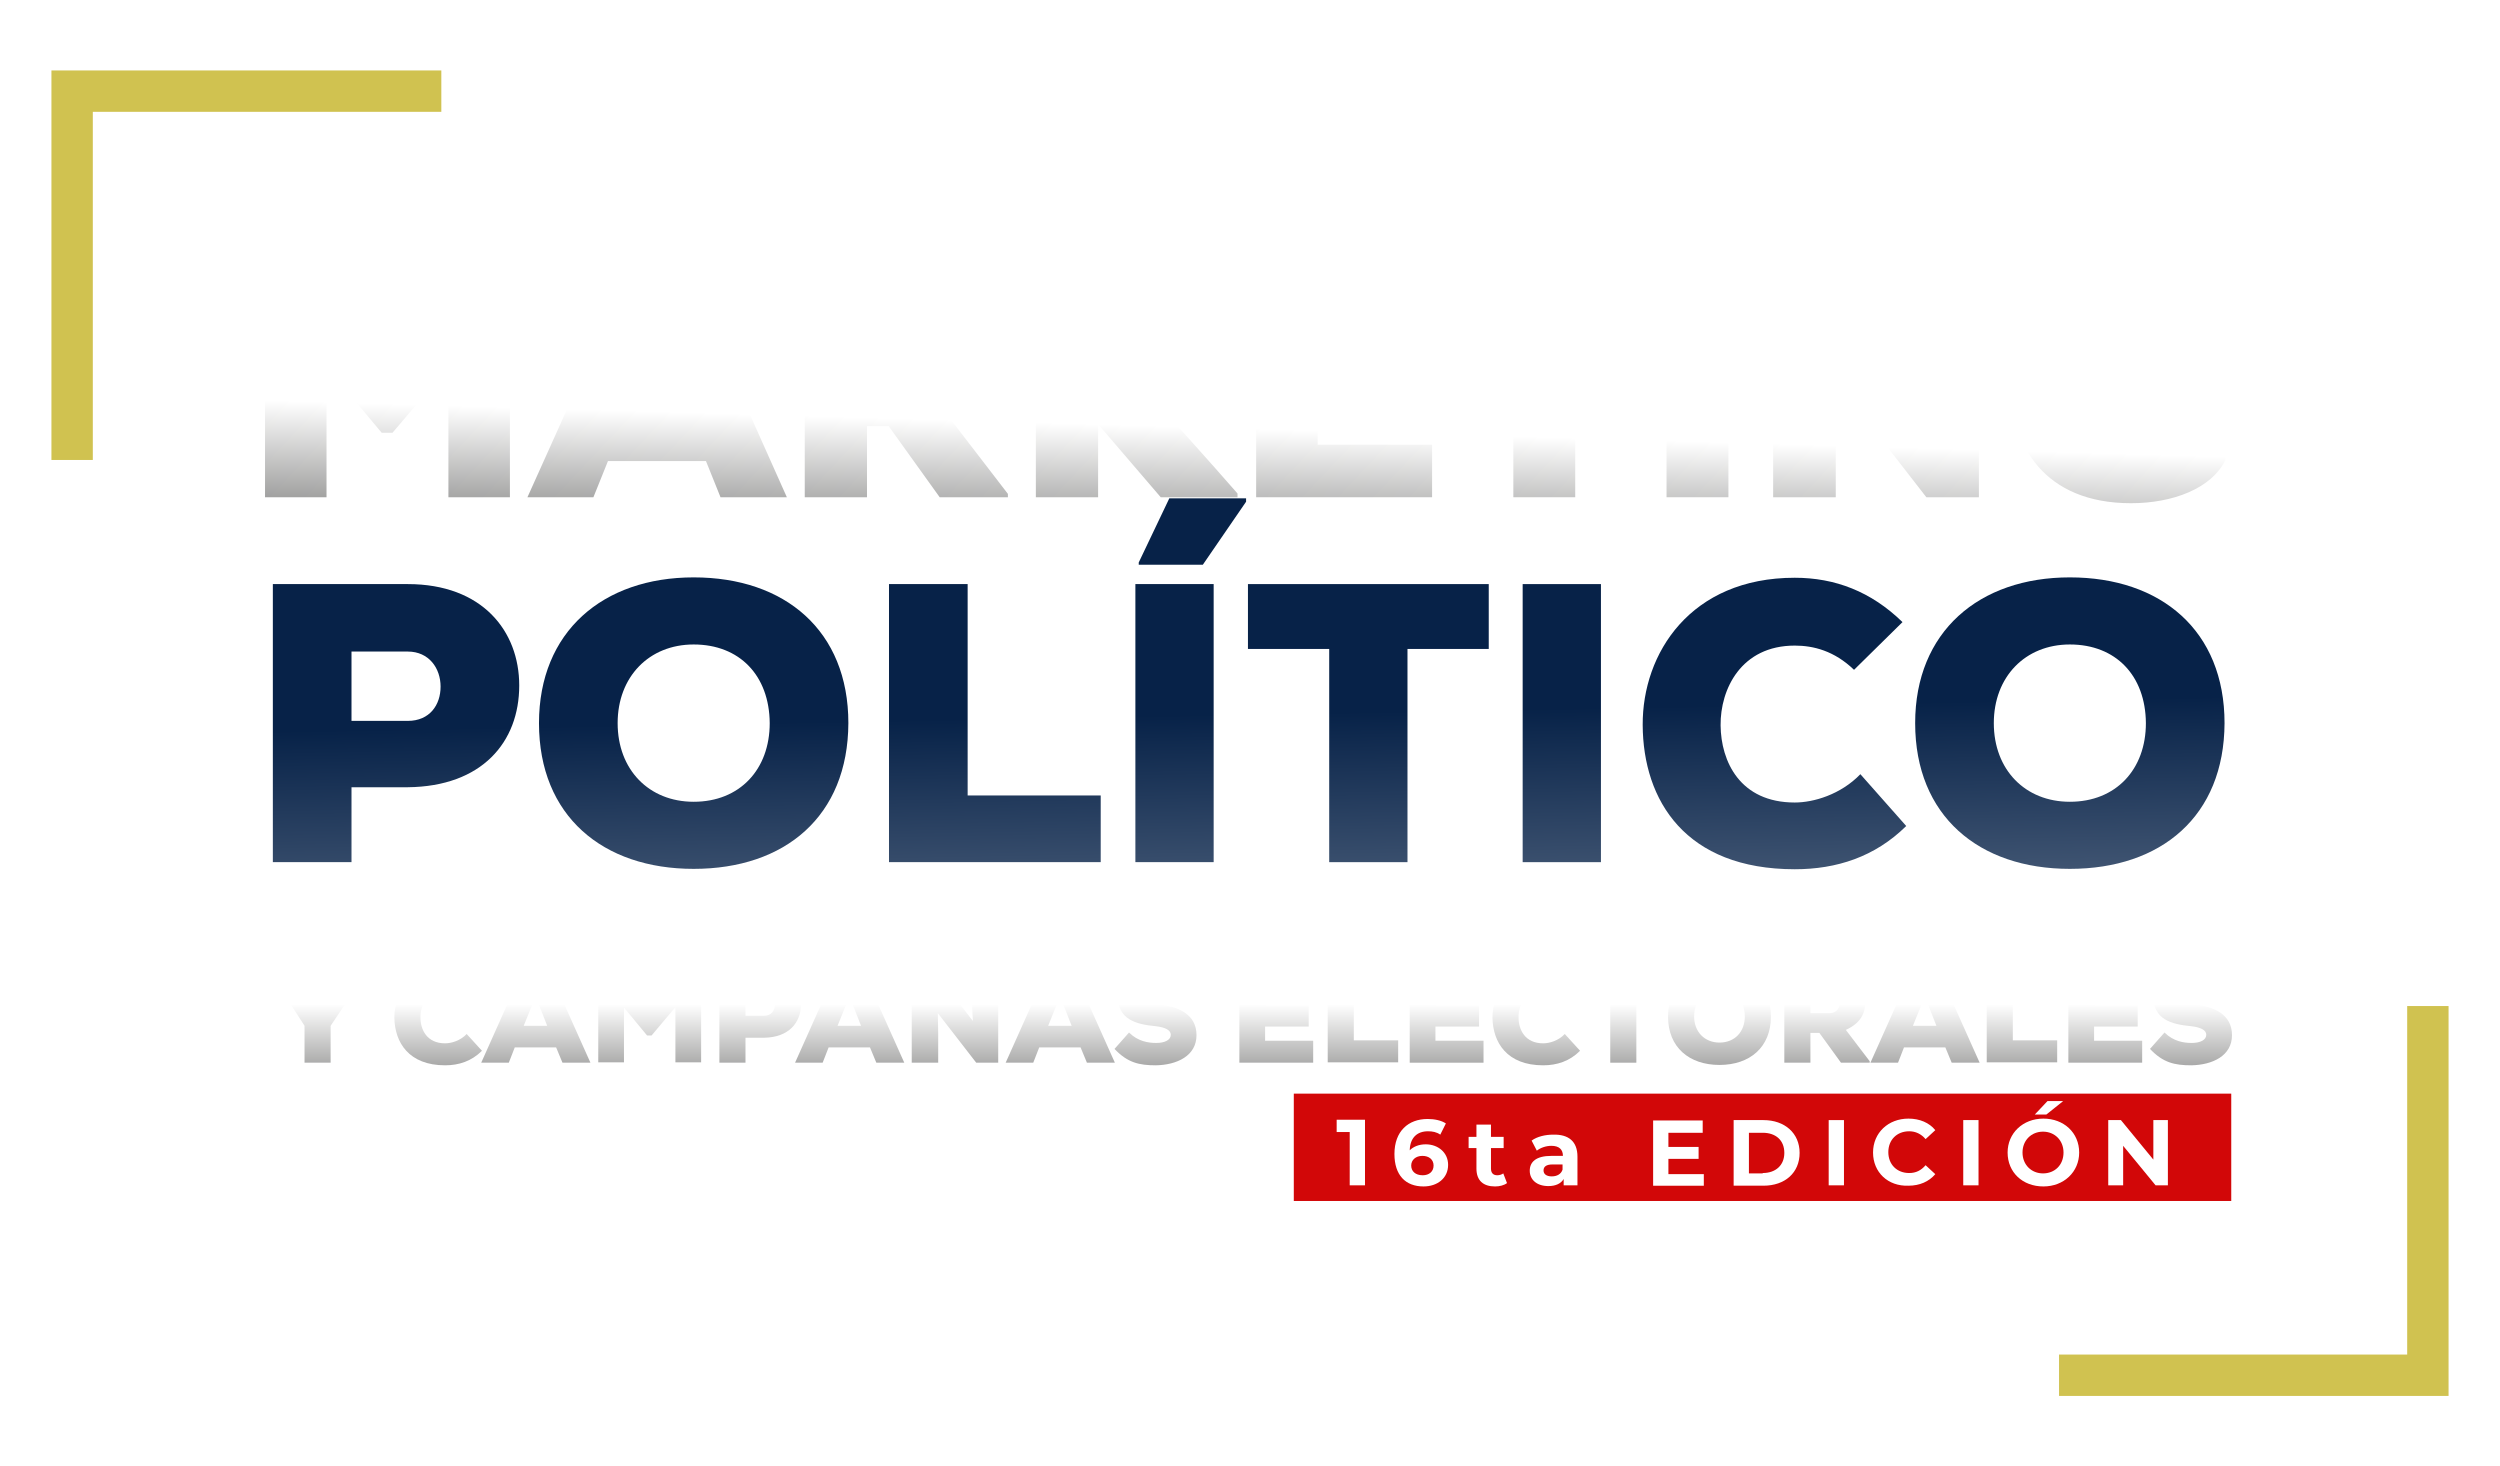 <svg xmlns="http://www.w3.org/2000/svg" xmlns:xlink="http://www.w3.org/1999/xlink" id="Capa_1" x="0px" y="0px" viewBox="0 0 670.7 393.3" style="enable-background:new 0 0 670.7 393.3;" xml:space="preserve">
<style type="text/css">
	.st0{fill:#163960;}
	.st1{opacity:0.8;clip-path:url(#SVGID_2_);}
	.st2{fill:url(#SVGID_3_);}
	.st3{fill:url(#SVGID_4_);}
	.st4{fill:url(#SVGID_5_);}
	.st5{fill:#919191;}
	.st6{fill:url(#SVGID_6_);}
	.st7{filter:url(#Adobe_OpacityMaskFilter);}
	.st8{fill:url(#SVGID_8_);}
	.st9{mask:url(#SVGID_7_);fill:url(#SVGID_9_);}
	.st10{fill:url(#SVGID_10_);}
	.st11{fill:#575756;}
	.st12{fill:url(#SVGID_11_);}
	.st13{fill:url(#SVGID_12_);}
	.st14{fill:url(#SVGID_13_);}
	.st15{fill:url(#SVGID_14_);}
	.st16{fill:url(#SVGID_15_);}
	.st17{fill:url(#SVGID_16_);}
	.st18{fill:url(#SVGID_17_);}
	.st19{fill:url(#SVGID_18_);}
	.st20{fill:url(#SVGID_19_);}
	.st21{fill:url(#SVGID_20_);}
	.st22{fill:#808080;}
	.st23{fill:#737373;}
	.st24{fill:#8B8B8B;}
	.st25{fill:url(#SVGID_21_);}
	.st26{fill:url(#SVGID_22_);}
	.st27{fill:url(#SVGID_23_);}
	.st28{fill:url(#SVGID_24_);}
	.st29{fill:#555353;}
	.st30{filter:url(#Adobe_OpacityMaskFilter_1_);}
	.st31{fill:url(#SVGID_26_);}
	.st32{mask:url(#SVGID_25_);fill:url(#SVGID_27_);}
	.st33{fill:url(#SVGID_28_);}
	.st34{fill:#797677;}
	.st35{filter:url(#Adobe_OpacityMaskFilter_2_);}
	.st36{fill:url(#SVGID_30_);}
	.st37{mask:url(#SVGID_29_);fill:url(#SVGID_31_);}
	.st38{fill:url(#SVGID_32_);}
	.st39{fill:#7F7E7F;}
	.st40{fill:#FFFFFF;}
	.st41{fill:url(#SVGID_33_);}
	.st42{fill:#FCFCFC;}
	.st43{fill:url(#SVGID_34_);}
	.st44{fill:url(#SVGID_35_);}
	.st45{fill:#646463;}
	.st46{opacity:0.5;}
	.st47{opacity:0.8;clip-path:url(#SVGID_37_);}
	.st48{fill:url(#SVGID_38_);}
	.st49{fill:url(#SVGID_39_);}
	.st50{fill:url(#SVGID_40_);}
	.st51{fill:url(#SVGID_41_);}
	.st52{filter:url(#Adobe_OpacityMaskFilter_3_);}
	.st53{fill:url(#SVGID_43_);}
	.st54{mask:url(#SVGID_42_);fill:url(#SVGID_44_);}
	.st55{fill:url(#SVGID_45_);}
	.st56{fill:url(#SVGID_46_);}
	.st57{fill:url(#SVGID_47_);}
	.st58{fill:url(#SVGID_48_);}
	.st59{fill:url(#SVGID_49_);}
	.st60{fill:url(#SVGID_50_);}
	.st61{fill:url(#SVGID_51_);}
	.st62{fill:url(#SVGID_52_);}
	.st63{fill:url(#SVGID_53_);}
	.st64{fill:url(#SVGID_54_);}
	.st65{fill:url(#SVGID_55_);}
	.st66{fill:url(#SVGID_56_);}
	.st67{fill:url(#SVGID_57_);}
	.st68{fill:url(#SVGID_58_);}
	.st69{fill:url(#SVGID_59_);}
	.st70{filter:url(#Adobe_OpacityMaskFilter_4_);}
	.st71{fill:url(#SVGID_61_);}
	.st72{mask:url(#SVGID_60_);fill:url(#SVGID_62_);}
	.st73{fill:url(#SVGID_63_);}
	.st74{filter:url(#Adobe_OpacityMaskFilter_5_);}
	.st75{fill:url(#SVGID_65_);}
	.st76{mask:url(#SVGID_64_);fill:url(#SVGID_66_);}
	.st77{fill:url(#SVGID_67_);}
	.st78{fill:url(#SVGID_68_);}
	.st79{fill:url(#SVGID_69_);}
	.st80{fill:url(#SVGID_70_);}
	.st81{clip-path:url(#SVGID_73_);}
	.st82{clip-path:url(#SVGID_74_);}
	.st83{fill:url(#SVGID_77_);}
	.st84{opacity:0.2;fill:url(#SVGID_78_);}
	.st85{clip-path:url(#SVGID_80_);}
	.st86{fill:#D0C250;}
	.st87{fill-rule:evenodd;clip-rule:evenodd;fill:#D0C250;}
	.st88{fill:url(#SVGID_83_);}
	.st89{fill:url(#SVGID_84_);}
	.st90{fill:url(#SVGID_85_);}
	.st91{fill:url(#SVGID_86_);}
	.st92{fill:url(#SVGID_87_);}
	.st93{fill:url(#SVGID_88_);}
	.st94{fill:url(#SVGID_89_);}
	.st95{fill:url(#SVGID_90_);}
	.st96{fill:url(#SVGID_91_);}
	.st97{fill:#D20708;}
	.st98{fill:url(#SVGID_92_);}
	.st99{fill:url(#SVGID_93_);}
	.st100{fill:url(#SVGID_94_);}
	.st101{fill:url(#SVGID_95_);}
	.st102{fill:url(#SVGID_96_);}
	.st103{fill:url(#SVGID_97_);}
	.st104{fill:url(#SVGID_98_);}
	.st105{fill:url(#SVGID_99_);}
	.st106{fill:url(#SVGID_100_);}
	.st107{fill:url(#SVGID_101_);}
	.st108{fill:url(#SVGID_102_);}
	.st109{fill:url(#SVGID_103_);}
	.st110{fill:url(#SVGID_104_);}
	.st111{fill:url(#SVGID_105_);}
	.st112{fill:url(#SVGID_106_);}
	.st113{fill:url(#SVGID_107_);}
	.st114{fill:url(#SVGID_108_);}
	.st115{fill:url(#SVGID_109_);}
	.st116{fill:url(#SVGID_110_);}
	.st117{fill:url(#SVGID_111_);}
	.st118{fill:url(#SVGID_112_);}
	.st119{fill:url(#SVGID_113_);}
	.st120{fill:url(#SVGID_114_);}
	.st121{fill:url(#SVGID_115_);}
	.st122{fill:url(#SVGID_116_);}
	.st123{fill:url(#SVGID_117_);}
	.st124{fill:url(#SVGID_118_);}
	.st125{fill:url(#SVGID_119_);}
	.st126{opacity:0.25;}
	.st127{fill:none;}
	.st128{fill:url(#SVGID_120_);}
	.st129{opacity:0.2;fill:url(#SVGID_121_);}
	.st130{opacity:0.5;fill:url(#SVGID_122_);}
	.st131{opacity:0.8;clip-path:url(#SVGID_124_);}
	.st132{fill:url(#SVGID_125_);}
	.st133{fill:url(#SVGID_126_);}
	.st134{fill:url(#SVGID_127_);}
	.st135{fill:url(#SVGID_128_);}
	.st136{filter:url(#Adobe_OpacityMaskFilter_6_);}
	.st137{fill:url(#SVGID_130_);}
	.st138{mask:url(#SVGID_129_);fill:url(#SVGID_131_);}
	.st139{fill:url(#SVGID_132_);}
	.st140{fill:url(#SVGID_133_);}
	.st141{fill:url(#SVGID_134_);}
	.st142{fill:url(#SVGID_135_);}
	.st143{fill:url(#SVGID_136_);}
	.st144{fill:url(#SVGID_137_);}
	.st145{fill:url(#SVGID_138_);}
	.st146{fill:url(#SVGID_139_);}
	.st147{fill:url(#SVGID_140_);}
	.st148{fill:url(#SVGID_141_);}
	.st149{fill:url(#SVGID_142_);}
	.st150{fill:url(#SVGID_143_);}
	.st151{fill:url(#SVGID_144_);}
	.st152{fill:url(#SVGID_145_);}
	.st153{fill:url(#SVGID_146_);}
	.st154{filter:url(#Adobe_OpacityMaskFilter_7_);}
	.st155{fill:url(#SVGID_148_);}
	.st156{mask:url(#SVGID_147_);fill:url(#SVGID_149_);}
	.st157{fill:url(#SVGID_150_);}
	.st158{filter:url(#Adobe_OpacityMaskFilter_8_);}
	.st159{fill:url(#SVGID_152_);}
	.st160{mask:url(#SVGID_151_);fill:url(#SVGID_153_);}
	.st161{fill:url(#SVGID_154_);}
	.st162{fill:url(#SVGID_155_);}
	.st163{fill:url(#SVGID_156_);}
	.st164{fill:url(#SVGID_157_);}
	.st165{fill:url(#SVGID_158_);}
	.st166{fill:url(#SVGID_159_);}
	.st167{fill:url(#SVGID_160_);}
	.st168{fill:url(#SVGID_161_);}
	.st169{fill:url(#SVGID_162_);}
	.st170{fill:url(#SVGID_163_);}
	.st171{fill:url(#SVGID_164_);}
	.st172{fill:url(#SVGID_165_);}
	.st173{fill:url(#SVGID_166_);}
	.st174{fill:url(#SVGID_167_);}
	.st175{fill:url(#SVGID_168_);}
	.st176{fill:url(#SVGID_169_);}
	.st177{fill:url(#SVGID_170_);}
	.st178{fill:url(#SVGID_171_);}
	.st179{fill:url(#SVGID_172_);}
	.st180{fill:url(#SVGID_173_);}
	.st181{fill:url(#SVGID_174_);}
	.st182{fill:url(#SVGID_175_);}
	.st183{fill:url(#SVGID_176_);}
	.st184{fill:url(#SVGID_177_);}
	.st185{fill:url(#SVGID_178_);}
	.st186{fill:url(#SVGID_179_);}
	.st187{fill:url(#SVGID_180_);}
	.st188{fill:url(#SVGID_181_);}
	.st189{fill:url(#SVGID_182_);}
	.st190{fill:url(#SVGID_183_);}
	.st191{fill:url(#SVGID_184_);}
	.st192{fill:url(#SVGID_185_);}
	.st193{fill:url(#SVGID_186_);}
	.st194{fill:url(#SVGID_187_);}
	.st195{fill:url(#SVGID_188_);}
	.st196{fill:url(#SVGID_189_);}
	.st197{fill:url(#SVGID_190_);}
	.st198{fill:url(#SVGID_191_);}
	.st199{fill:url(#SVGID_192_);}
	.st200{fill:url(#SVGID_193_);}
	.st201{fill:url(#SVGID_194_);}
	.st202{clip-path:url(#SVGID_196_);}
	.st203{clip-path:url(#SVGID_200_);fill:#163960;}
	.st204{clip-path:url(#SVGID_200_);}
	.st205{opacity:0.8;clip-path:url(#SVGID_202_);}
	.st206{fill:url(#SVGID_203_);}
	.st207{fill:url(#SVGID_204_);}
	.st208{fill:url(#SVGID_205_);}
	.st209{fill:url(#SVGID_206_);}
	.st210{filter:url(#Adobe_OpacityMaskFilter_9_);}
	.st211{fill:url(#SVGID_208_);}
	.st212{mask:url(#SVGID_207_);fill:url(#SVGID_209_);}
	.st213{fill:url(#SVGID_210_);}
	.st214{fill:url(#SVGID_211_);}
	.st215{fill:url(#SVGID_212_);}
	.st216{fill:url(#SVGID_213_);}
	.st217{fill:url(#SVGID_214_);}
	.st218{fill:url(#SVGID_215_);}
	.st219{fill:url(#SVGID_216_);}
	.st220{fill:url(#SVGID_217_);}
	.st221{fill:url(#SVGID_218_);}
	.st222{fill:url(#SVGID_219_);}
	.st223{fill:url(#SVGID_220_);}
	.st224{fill:url(#SVGID_221_);}
	.st225{fill:url(#SVGID_222_);}
	.st226{fill:url(#SVGID_223_);}
	.st227{fill:url(#SVGID_224_);}
	.st228{filter:url(#Adobe_OpacityMaskFilter_10_);}
	.st229{fill:url(#SVGID_226_);}
	.st230{mask:url(#SVGID_225_);fill:url(#SVGID_227_);}
	.st231{fill:url(#SVGID_228_);}
	.st232{filter:url(#Adobe_OpacityMaskFilter_11_);}
	.st233{fill:url(#SVGID_230_);}
	.st234{mask:url(#SVGID_229_);fill:url(#SVGID_231_);}
	.st235{fill:url(#SVGID_232_);}
	.st236{fill:url(#SVGID_233_);}
	.st237{fill:url(#SVGID_234_);}
	.st238{fill:url(#SVGID_235_);}
	.st239{opacity:0.5;clip-path:url(#SVGID_200_);}
	.st240{opacity:0.8;clip-path:url(#SVGID_237_);}
	.st241{fill:url(#SVGID_238_);}
	.st242{fill:url(#SVGID_239_);}
	.st243{fill:url(#SVGID_240_);}
	.st244{fill:url(#SVGID_241_);}
	.st245{filter:url(#Adobe_OpacityMaskFilter_12_);}
	.st246{fill:url(#SVGID_243_);}
	.st247{mask:url(#SVGID_242_);fill:url(#SVGID_244_);}
	.st248{fill:url(#SVGID_245_);}
	.st249{fill:url(#SVGID_246_);}
	.st250{fill:url(#SVGID_247_);}
	.st251{fill:url(#SVGID_248_);}
	.st252{fill:url(#SVGID_249_);}
	.st253{fill:url(#SVGID_250_);}
	.st254{fill:url(#SVGID_251_);}
	.st255{fill:url(#SVGID_252_);}
	.st256{fill:url(#SVGID_253_);}
	.st257{fill:url(#SVGID_254_);}
	.st258{fill:url(#SVGID_255_);}
	.st259{fill:url(#SVGID_256_);}
	.st260{fill:url(#SVGID_257_);}
	.st261{fill:url(#SVGID_258_);}
	.st262{fill:url(#SVGID_259_);}
	.st263{filter:url(#Adobe_OpacityMaskFilter_13_);}
	.st264{fill:url(#SVGID_261_);}
	.st265{mask:url(#SVGID_260_);fill:url(#SVGID_262_);}
	.st266{fill:url(#SVGID_263_);}
	.st267{filter:url(#Adobe_OpacityMaskFilter_14_);}
	.st268{fill:url(#SVGID_265_);}
	.st269{mask:url(#SVGID_264_);fill:url(#SVGID_266_);}
	.st270{fill:url(#SVGID_267_);}
	.st271{fill:url(#SVGID_268_);}
	.st272{fill:url(#SVGID_269_);}
	.st273{fill:url(#SVGID_270_);}
	.st274{clip-path:url(#SVGID_273_);}
	.st275{clip-path:url(#SVGID_274_);}
	.st276{clip-path:url(#SVGID_200_);fill:url(#SVGID_277_);}
	.st277{opacity:0.2;clip-path:url(#SVGID_200_);fill:url(#SVGID_278_);}
	.st278{clip-path:url(#SVGID_280_);}
	.st279{fill:url(#SVGID_283_);}
	.st280{fill:url(#SVGID_284_);}
	.st281{fill:url(#SVGID_285_);}
	.st282{fill:url(#SVGID_286_);}
	.st283{fill:url(#SVGID_287_);}
	.st284{fill:url(#SVGID_288_);}
	.st285{fill:url(#SVGID_289_);}
	.st286{fill:url(#SVGID_290_);}
	.st287{fill:url(#SVGID_291_);}
	.st288{fill:url(#SVGID_292_);}
	.st289{fill:url(#SVGID_293_);}
	.st290{fill:url(#SVGID_294_);}
	.st291{fill:url(#SVGID_295_);}
	.st292{fill:url(#SVGID_296_);}
	.st293{fill:url(#SVGID_297_);}
	.st294{fill:url(#SVGID_298_);}
	.st295{fill:url(#SVGID_299_);}
	.st296{fill:url(#SVGID_300_);}
	.st297{fill:url(#SVGID_301_);}
	.st298{fill:url(#SVGID_302_);}
	.st299{fill:url(#SVGID_303_);}
	.st300{fill:url(#SVGID_304_);}
	.st301{fill:url(#SVGID_305_);}
	.st302{fill:url(#SVGID_306_);}
	.st303{fill:url(#SVGID_307_);}
	.st304{fill:url(#SVGID_308_);}
	.st305{fill:url(#SVGID_309_);}
	.st306{fill:url(#SVGID_310_);}
	.st307{fill:url(#SVGID_311_);}
	.st308{fill:url(#SVGID_312_);}
	.st309{fill:url(#SVGID_313_);}
	.st310{fill:url(#SVGID_314_);}
	.st311{fill:url(#SVGID_315_);}
	.st312{fill:url(#SVGID_316_);}
	.st313{fill:url(#SVGID_317_);}
	.st314{fill:url(#SVGID_318_);}
	.st315{fill:url(#SVGID_319_);}
	.st316{opacity:0.25;clip-path:url(#SVGID_200_);}
	.st317{fill:url(#SVGID_320_);}
	.st318{fill:url(#SVGID_321_);}
	.st319{fill:url(#SVGID_322_);}
	.st320{fill:url(#SVGID_323_);}
	.st321{fill:url(#SVGID_324_);}
	.st322{fill:url(#SVGID_325_);}
	.st323{fill:url(#SVGID_326_);}
	.st324{fill:url(#SVGID_327_);}
	.st325{fill:url(#SVGID_328_);}
	.st326{fill:url(#SVGID_329_);}
	.st327{fill:url(#SVGID_330_);}
	.st328{fill:url(#SVGID_331_);}
	.st329{fill:url(#SVGID_332_);}
	.st330{fill:url(#SVGID_333_);}
	.st331{fill:url(#SVGID_334_);}
	.st332{fill:url(#SVGID_335_);}
	.st333{fill:url(#SVGID_336_);}
	.st334{fill:url(#SVGID_337_);}
	.st335{fill:url(#SVGID_338_);}
	.st336{fill:url(#SVGID_339_);}
	.st337{fill:url(#SVGID_340_);}
	.st338{fill:url(#SVGID_341_);}
	.st339{fill:url(#SVGID_342_);}
	.st340{fill:url(#SVGID_343_);}
	.st341{fill:url(#SVGID_344_);}
	.st342{fill:url(#SVGID_345_);}
	.st343{fill:url(#SVGID_346_);}
	.st344{fill:url(#SVGID_347_);}
	.st345{fill:url(#SVGID_348_);}
	.st346{fill:url(#SVGID_349_);}
	.st347{fill:url(#SVGID_350_);}
	.st348{fill:url(#SVGID_351_);}
	.st349{fill:url(#SVGID_352_);}
	.st350{fill:url(#SVGID_353_);}
	.st351{fill:url(#SVGID_354_);}
	.st352{fill:url(#SVGID_355_);}
	.st353{fill:url(#SVGID_356_);}
</style>
<g>
	<g>
		<g>
			<linearGradient id="SVGID_2_" gradientUnits="userSpaceOnUse" x1="103.872" y1="108.337" x2="102.077" y2="170.569">
				<stop offset="0" style="stop-color:#FFFFFF"></stop>
				<stop offset="1" style="stop-color:#1D1D1B"></stop>
			</linearGradient>
			<path style="fill:url(#SVGID_2_);" d="M120.4,98.3l-15.1,17.8h-2.9L87.6,98.4v35H71.1V74.5h17.4L104,94.4l15.5-19.9h17.3v58.9     h-16.5V98.3z"></path>
			<linearGradient id="SVGID_3_" gradientUnits="userSpaceOnUse" x1="177.026" y1="110.448" x2="175.231" y2="172.679">
				<stop offset="0" style="stop-color:#FFFFFF"></stop>
				<stop offset="1" style="stop-color:#1D1D1B"></stop>
			</linearGradient>
			<path class="st2" d="M189.4,123.7h-26.3l-3.9,9.7h-17.7L168,74.5h16.8l26.3,58.9h-17.8L189.4,123.7z M176.3,91l-7.6,18.8h15.1     L176.3,91z"></path>
			<linearGradient id="SVGID_4_" gradientUnits="userSpaceOnUse" x1="242.891" y1="112.348" x2="241.096" y2="174.579">
				<stop offset="0" style="stop-color:#FFFFFF"></stop>
				<stop offset="1" style="stop-color:#1D1D1B"></stop>
			</linearGradient>
			<path class="st3" d="M270.4,133.4h-18.3l-13.7-19.1h-5.8v19.1h-16.7V74.5h28.8c15.1,0,22.9,9.7,22.9,20.3     c0,7.2-2.5,13.4-12.5,17.8l15.3,19.9V133.4z M232.5,87.8v14.1h12.3c4.4,0,6.3-3.3,6.3-6.8c0-3.7-2.1-7.3-6.5-7.3H232.5z"></path>
			<linearGradient id="SVGID_5_" gradientUnits="userSpaceOnUse" x1="304.646" y1="114.129" x2="302.851" y2="176.36">
				<stop offset="0" style="stop-color:#FFFFFF"></stop>
				<stop offset="1" style="stop-color:#1D1D1B"></stop>
			</linearGradient>
			<path class="st4" d="M330,75.5l-23.9,27.9c8.2,9.1,17.8,19.7,25.9,29v1h-20.6l-16.8-19.6v19.6h-16.7V74.5h16.7v19.4     c5-6.2,10.5-13.1,15.5-19.4H330V75.5z"></path>
			<linearGradient id="SVGID_6_" gradientUnits="userSpaceOnUse" x1="360.261" y1="115.733" x2="358.466" y2="177.965">
				<stop offset="0" style="stop-color:#FFFFFF"></stop>
				<stop offset="1" style="stop-color:#1D1D1B"></stop>
			</linearGradient>
			<path class="st6" d="M384.2,133.4H337V74.5H383v14h-29.5v8.4h27.9v13.5h-27.9v8.9h30.7V133.4z"></path>
			<linearGradient id="SVGID_7_" gradientUnits="userSpaceOnUse" x1="413.335" y1="117.264" x2="411.54" y2="179.496">
				<stop offset="0" style="stop-color:#FFFFFF"></stop>
				<stop offset="1" style="stop-color:#1D1D1B"></stop>
			</linearGradient>
			<path style="fill:url(#SVGID_7_);" d="M406,88.2h-17.2V74.5h51v13.7h-17.2v45.2H406V88.2z"></path>
			<linearGradient id="SVGID_8_" gradientUnits="userSpaceOnUse" x1="454.973" y1="118.465" x2="453.178" y2="180.697">
				<stop offset="0" style="stop-color:#FFFFFF"></stop>
				<stop offset="1" style="stop-color:#1D1D1B"></stop>
			</linearGradient>
			<path class="st8" d="M447.1,133.4V74.5h16.6v58.9H447.1z"></path>
			<linearGradient id="SVGID_9_" gradientUnits="userSpaceOnUse" x1="502.81" y1="119.845" x2="501.015" y2="182.077">
				<stop offset="0" style="stop-color:#FFFFFF"></stop>
				<stop offset="1" style="stop-color:#1D1D1B"></stop>
			</linearGradient>
			<path style="fill:url(#SVGID_9_);" d="M514.7,106.7c-0.4-7.1-0.4-9.8-0.5-12V74.5h16.7v58.9h-14.1l-24.6-31.7l0.3,12.9v18.8     h-16.8V74.5h14.1L514.7,106.7z"></path>
			<linearGradient id="SVGID_10_" gradientUnits="userSpaceOnUse" x1="568.076" y1="121.728" x2="566.283" y2="183.903">
				<stop offset="0" style="stop-color:#FFFFFF"></stop>
				<stop offset="1" style="stop-color:#1D1D1B"></stop>
			</linearGradient>
			<path class="st10" d="M585.3,91.9c-4.3-4-9.5-5.1-13.5-5.1c-9.6,0-15.8,5.7-15.8,17.2c0,7.6,4,16.9,15.8,16.9c3.1,0,8-0.6,11.4-3     v-7.6h-14.9v-13H597v26.2c-3.7,7.5-14,11.5-25.3,11.5c-23.3,0-32.1-15.6-32.1-31c0-15.4,10.1-31.2,32.2-31.2     c8.2,0,15.4,1.7,23.1,9.5L585.3,91.9z"></path>
		</g>
		<g>
			<rect x="347.1" y="293.4" class="st97" width="251.5" height="28.8"></rect>
			<g>
				<path class="st40" d="M366.2,300.5V318h-4.1v-14.3h-3.5v-3.3H366.2z"></path>
				<path class="st40" d="M388.5,312.5c0,3.6-2.9,5.8-6.6,5.8c-4.8,0-7.8-3-7.8-8.7c0-6.1,3.7-9.4,8.9-9.4c1.9,0,3.7,0.4,4.9,1.2      l-1.5,3c-1-0.7-2.1-0.9-3.3-0.9c-2.9,0-4.8,1.7-4.9,5.1c1-1,2.5-1.6,4.3-1.6C385.8,307,388.5,309.2,388.5,312.5z M384.6,312.7      c0-1.6-1.2-2.6-3-2.6c-1.8,0-3,1.1-3,2.6c0,1.5,1.1,2.6,3.1,2.6C383.4,315.3,384.6,314.3,384.6,312.7z"></path>
				<path class="st40" d="M404.3,317.4c-0.8,0.6-2,0.9-3.2,0.9c-3.2,0-5-1.6-5-4.8v-5.5H394v-3h2.1v-3.3h3.9v3.3h3.4v3H400v5.5      c0,1.2,0.6,1.8,1.7,1.8c0.6,0,1.2-0.2,1.6-0.5L404.3,317.4z"></path>
				<path class="st40" d="M423.2,310.3v7.7h-3.7v-1.7c-0.7,1.2-2.1,1.9-4.1,1.9c-3.2,0-5-1.8-5-4.1c0-2.4,1.7-4,5.8-4h3.1      c0-1.7-1-2.7-3.1-2.7c-1.4,0-2.9,0.5-3.9,1.3l-1.4-2.7c1.5-1.1,3.7-1.6,5.8-1.6C420.8,304.3,423.2,306.2,423.2,310.3z       M419.2,313.8v-1.4h-2.7c-1.8,0-2.4,0.7-2.4,1.6c0,1,0.8,1.6,2.2,1.6C417.7,315.6,418.8,315,419.2,313.8z"></path>
				<path class="st40" d="M457.1,314.8v3.3h-13.6v-17.5h13.3v3.3h-9.2v3.8h8.1v3.2h-8.1v4.1H457.1z"></path>
				<path class="st40" d="M465.1,300.5h8c5.7,0,9.7,3.5,9.7,8.8c0,5.3-3.9,8.8-9.7,8.8h-8V300.5z M472.9,314.7      c3.5,0,5.8-2.1,5.8-5.4c0-3.4-2.3-5.4-5.8-5.4h-3.7v10.9H472.9z"></path>
				<path class="st40" d="M490.6,300.5h4.1V318h-4.1V300.5z"></path>
				<path class="st40" d="M502.5,309.2c0-5.3,4.1-9.1,9.5-9.1c3,0,5.6,1.1,7.2,3.1l-2.6,2.4c-1.2-1.4-2.7-2.1-4.4-2.1      c-3.3,0-5.6,2.3-5.6,5.6s2.3,5.6,5.6,5.6c1.8,0,3.2-0.7,4.4-2.1l2.6,2.4c-1.7,2-4.2,3.1-7.2,3.1      C506.5,318.3,502.5,314.5,502.5,309.2z"></path>
				<path class="st40" d="M526.7,300.5h4.1V318h-4.1V300.5z"></path>
				<path class="st40" d="M538.6,309.2c0-5.2,4.1-9.1,9.6-9.1c5.5,0,9.6,3.8,9.6,9.1c0,5.2-4.1,9.1-9.6,9.1      C542.6,318.3,538.6,314.5,538.6,309.2z M553.6,309.2c0-3.3-2.4-5.6-5.5-5.6s-5.5,2.3-5.5,5.6s2.4,5.6,5.5,5.6      S553.6,312.6,553.6,309.2z M549.3,295.4h4.2l-4.5,3.6h-3.1L549.3,295.4z"></path>
				<path class="st40" d="M581.6,300.5V318h-3.3l-8.7-10.6V318h-4v-17.5h3.4l8.7,10.6v-10.6H581.6z"></path>
			</g>
		</g>
		<g>
			<linearGradient id="SVGID_11_" gradientUnits="userSpaceOnUse" x1="85.427" y1="269.433" x2="85.427" y2="312.516">
				<stop offset="0" style="stop-color:#FFFFFF"></stop>
				<stop offset="1" style="stop-color:#1D1D1B"></stop>
			</linearGradient>
			<path class="st12" d="M85.3,268.8l5.3-8.5h7.9v0.3l-9.8,14.6v9.9h-7v-9.9l-9.4-14.6v-0.3h7.9L85.3,268.8z"></path>
			<linearGradient id="SVGID_12_" gradientUnits="userSpaceOnUse" x1="117.549" y1="269.433" x2="117.549" y2="312.516">
				<stop offset="0" style="stop-color:#FFFFFF"></stop>
				<stop offset="1" style="stop-color:#1D1D1B"></stop>
			</linearGradient>
			<path class="st13" d="M129.3,281.9c-2.8,2.8-6.2,3.9-9.9,3.9c-9.7,0-13.5-6.1-13.6-12.8c0-6.4,4.2-13.1,13.6-13.1     c3.6,0,6.8,1.2,9.6,4l-4.3,4.2c-1.8-1.7-3.6-2.2-5.3-2.2c-4.8,0-6.7,3.9-6.6,7.1c0,3.2,1.7,6.9,6.6,6.9c1.7,0,4.1-0.7,5.8-2.5     L129.3,281.9z"></path>
			<linearGradient id="SVGID_13_" gradientUnits="userSpaceOnUse" x1="143.746" y1="269.433" x2="143.746" y2="312.516">
				<stop offset="0" style="stop-color:#FFFFFF"></stop>
				<stop offset="1" style="stop-color:#1D1D1B"></stop>
			</linearGradient>
			<path class="st14" d="M149.2,281h-11.1l-1.6,4.1h-7.4l11.1-24.8h7.1l11.1,24.8h-7.5L149.2,281z M143.7,267.3l-3.2,7.9h6.3     L143.7,267.3z"></path>
			<linearGradient id="SVGID_14_" gradientUnits="userSpaceOnUse" x1="174.171" y1="269.433" x2="174.171" y2="312.516">
				<stop offset="0" style="stop-color:#FFFFFF"></stop>
				<stop offset="1" style="stop-color:#1D1D1B"></stop>
			</linearGradient>
			<path class="st15" d="M181.1,270.3l-6.3,7.5h-1.2l-6.2-7.5v14.7h-6.9v-24.8h7.3l6.5,8.4l6.5-8.4h7.3v24.8h-6.9V270.3z"></path>
			<linearGradient id="SVGID_15_" gradientUnits="userSpaceOnUse" x1="203.993" y1="269.433" x2="203.993" y2="312.516">
				<stop offset="0" style="stop-color:#FFFFFF"></stop>
				<stop offset="1" style="stop-color:#1D1D1B"></stop>
			</linearGradient>
			<path class="st16" d="M200,278.4v6.7h-7v-24.8h12c6.7,0,9.9,4.2,9.9,9c0,5.1-3.3,9-9.9,9.1H200z M200,272.5h5     c1.9,0,2.9-1.4,2.9-3c0-1.6-1-3.1-2.9-3.1h-5V272.5z"></path>
			<linearGradient id="SVGID_16_" gradientUnits="userSpaceOnUse" x1="227.944" y1="269.433" x2="227.944" y2="312.516">
				<stop offset="0" style="stop-color:#FFFFFF"></stop>
				<stop offset="1" style="stop-color:#1D1D1B"></stop>
			</linearGradient>
			<path class="st17" d="M233.4,281h-11.1l-1.6,4.1h-7.4l11.1-24.8h7.1l11.1,24.8h-7.5L233.4,281z M227.9,267.3l-3.2,7.9h6.3     L227.9,267.3z"></path>
			<linearGradient id="SVGID_17_" gradientUnits="userSpaceOnUse" x1="256.175" y1="269.433" x2="256.175" y2="312.516">
				<stop offset="0" style="stop-color:#FFFFFF"></stop>
				<stop offset="1" style="stop-color:#1D1D1B"></stop>
			</linearGradient>
			<path class="st18" d="M261,273.9c-0.2-3-0.2-4.1-0.2-5.1v-8.5h7v24.8h-5.9l-10.3-13.3l0.1,5.4v7.9h-7.1v-24.8h5.9L261,273.9z      M251.8,257.8l-3.8-2.4c1.3-3.5,5.1-4.4,8.1-2.8c1.7,0.9,3,1.1,4-0.6l3.6,2.4c-1.3,3.4-4.4,4.7-8,2.9     C254.1,256.4,252.5,256.2,251.8,257.8z"></path>
			<linearGradient id="SVGID_18_" gradientUnits="userSpaceOnUse" x1="284.406" y1="269.433" x2="284.406" y2="312.516">
				<stop offset="0" style="stop-color:#FFFFFF"></stop>
				<stop offset="1" style="stop-color:#1D1D1B"></stop>
			</linearGradient>
			<path class="st19" d="M289.9,281h-11.1l-1.6,4.1h-7.4l11.1-24.8h7.1l11.1,24.8h-7.5L289.9,281z M284.4,267.3l-3.2,7.9h6.3     L284.4,267.3z"></path>
			<linearGradient id="SVGID_19_" gradientUnits="userSpaceOnUse" x1="310.143" y1="269.433" x2="310.143" y2="312.516">
				<stop offset="0" style="stop-color:#FFFFFF"></stop>
				<stop offset="1" style="stop-color:#1D1D1B"></stop>
			</linearGradient>
			<path class="st20" d="M316.1,267.2c-1.7-1.3-3.6-1.7-5.8-1.7c-1.7,0-3.4,0.5-3.4,1.8c0,1.7,1.7,1.9,4.1,2.2     c4.9,0.5,10,2.5,10,8.2c0,5.6-5.3,8-10.9,8.1c-4.5,0-7.6-0.7-11.1-4.4l3.9-4.4c2.4,2.4,5.2,2.8,7.3,2.8c2.3,0,3.9-0.8,3.9-2.2     c0-1.2-1.4-2-4.1-2.3c-5.4-0.5-10.1-1.9-10.1-8c0-5.2,5.1-7.5,10.4-7.5c3.7,0,6.6,0.8,9.3,2.9L316.1,267.2z"></path>
			<linearGradient id="SVGID_20_" gradientUnits="userSpaceOnUse" x1="342.371" y1="269.433" x2="342.371" y2="312.516">
				<stop offset="0" style="stop-color:#FFFFFF"></stop>
				<stop offset="1" style="stop-color:#1D1D1B"></stop>
			</linearGradient>
			<path class="st21" d="M352.3,285.1h-19.8v-24.8h19.3v5.9h-12.4v3.5h11.7v5.7h-11.7v3.8h12.9V285.1z"></path>
			<linearGradient id="SVGID_21_" gradientUnits="userSpaceOnUse" x1="365.667" y1="269.433" x2="365.667" y2="312.516">
				<stop offset="0" style="stop-color:#FFFFFF"></stop>
				<stop offset="1" style="stop-color:#1D1D1B"></stop>
			</linearGradient>
			<path class="st25" d="M363.2,260.3v18.8h11.9v5.9h-18.9v-24.8H363.2z"></path>
			<linearGradient id="SVGID_22_" gradientUnits="userSpaceOnUse" x1="388.079" y1="269.433" x2="388.079" y2="312.516">
				<stop offset="0" style="stop-color:#FFFFFF"></stop>
				<stop offset="1" style="stop-color:#1D1D1B"></stop>
			</linearGradient>
			<path class="st26" d="M398,285.1h-19.8v-24.8h19.3v5.9h-12.4v3.5h11.7v5.7h-11.7v3.8H398V285.1z"></path>
			<linearGradient id="SVGID_23_" gradientUnits="userSpaceOnUse" x1="412.136" y1="269.433" x2="412.136" y2="312.516">
				<stop offset="0" style="stop-color:#FFFFFF"></stop>
				<stop offset="1" style="stop-color:#1D1D1B"></stop>
			</linearGradient>
			<path class="st27" d="M423.9,281.9c-2.8,2.8-6.2,3.9-9.9,3.9c-9.7,0-13.5-6.1-13.6-12.8c0-6.4,4.2-13.1,13.6-13.1     c3.6,0,6.8,1.2,9.6,4l-4.3,4.2c-1.8-1.7-3.6-2.2-5.3-2.2c-4.8,0-6.7,3.9-6.6,7.1c0,3.2,1.7,6.9,6.6,6.9c1.7,0,4.1-0.7,5.8-2.5     L423.9,281.9z"></path>
			<linearGradient id="SVGID_24_" gradientUnits="userSpaceOnUse" x1="435.484" y1="269.433" x2="435.484" y2="312.516">
				<stop offset="0" style="stop-color:#FFFFFF"></stop>
				<stop offset="1" style="stop-color:#1D1D1B"></stop>
			</linearGradient>
			<path class="st28" d="M432,266.1h-7.2v-5.8h21.4v5.8H439v19h-7V266.1z"></path>
			<linearGradient id="SVGID_25_" gradientUnits="userSpaceOnUse" x1="461.31" y1="269.433" x2="461.31" y2="312.516">
				<stop offset="0" style="stop-color:#FFFFFF"></stop>
				<stop offset="1" style="stop-color:#1D1D1B"></stop>
			</linearGradient>
			<path style="fill:url(#SVGID_25_);" d="M461.3,285.7c-8.1,0-13.8-4.7-13.8-13c0-8.1,5.7-13,13.8-13c8.1,0,13.8,4.7,13.8,13     C475.1,281,469.4,285.7,461.3,285.7z M461.3,265.7c-4,0-6.8,2.9-6.8,7c0,4.1,2.8,7,6.8,7c4.1,0,6.8-2.9,6.8-7     C468.1,268.5,465.4,265.7,461.3,265.7z"></path>
			<linearGradient id="SVGID_26_" gradientUnits="userSpaceOnUse" x1="490.178" y1="269.433" x2="490.178" y2="312.516">
				<stop offset="0" style="stop-color:#FFFFFF"></stop>
				<stop offset="1" style="stop-color:#1D1D1B"></stop>
			</linearGradient>
			<path class="st31" d="M501.6,285.1h-7.7l-5.8-8h-2.4v8h-7v-24.8h12.1c6.3,0,9.6,4.1,9.6,8.5c0,3-1.1,5.6-5.2,7.5l6.4,8.4V285.1z      M485.7,265.9v5.9h5.2c1.8,0,2.7-1.4,2.7-2.9c0-1.6-0.9-3.1-2.7-3.1H485.7z"></path>
			<linearGradient id="SVGID_27_" gradientUnits="userSpaceOnUse" x1="516.375" y1="269.433" x2="516.375" y2="312.516">
				<stop offset="0" style="stop-color:#FFFFFF"></stop>
				<stop offset="1" style="stop-color:#1D1D1B"></stop>
			</linearGradient>
			<path style="fill:url(#SVGID_27_);" d="M521.9,281h-11.1l-1.6,4.1h-7.4l11.1-24.8h7.1l11.1,24.8h-7.5L521.9,281z M516.4,267.3     l-3.2,7.9h6.3L516.4,267.3z"></path>
			<linearGradient id="SVGID_28_" gradientUnits="userSpaceOnUse" x1="542.413" y1="269.433" x2="542.413" y2="312.516">
				<stop offset="0" style="stop-color:#FFFFFF"></stop>
				<stop offset="1" style="stop-color:#1D1D1B"></stop>
			</linearGradient>
			<path class="st33" d="M540,260.3v18.8h11.9v5.9H533v-24.8H540z"></path>
			<linearGradient id="SVGID_29_" gradientUnits="userSpaceOnUse" x1="564.824" y1="269.433" x2="564.824" y2="312.516">
				<stop offset="0" style="stop-color:#FFFFFF"></stop>
				<stop offset="1" style="stop-color:#1D1D1B"></stop>
			</linearGradient>
			<path style="fill:url(#SVGID_29_);" d="M574.7,285.1h-19.8v-24.8h19.3v5.9h-12.4v3.5h11.7v5.7h-11.7v3.8h12.9V285.1z"></path>
			<linearGradient id="SVGID_30_" gradientUnits="userSpaceOnUse" x1="587.961" y1="269.433" x2="587.961" y2="312.516">
				<stop offset="0" style="stop-color:#FFFFFF"></stop>
				<stop offset="1" style="stop-color:#1D1D1B"></stop>
			</linearGradient>
			<path class="st36" d="M593.9,267.2c-1.7-1.3-3.6-1.7-5.8-1.7c-1.7,0-3.4,0.5-3.4,1.8c0,1.7,1.7,1.9,4.1,2.2     c4.9,0.5,10,2.5,10,8.2c0,5.6-5.3,8-10.9,8.1c-4.5,0-7.6-0.7-11.1-4.4l3.9-4.4c2.4,2.4,5.2,2.8,7.3,2.8c2.3,0,3.9-0.8,3.9-2.2     c0-1.2-1.4-2-4.1-2.3c-5.4-0.5-10.1-1.9-10.1-8c0-5.2,5.1-7.5,10.4-7.5c3.7,0,6.6,0.8,9.3,2.9L593.9,267.2z"></path>
		</g>
		<rect x="61.8" y="142.5" class="st40" width="542.8" height="95.6"></rect>
		<g>
			<linearGradient id="SVGID_31_" gradientUnits="userSpaceOnUse" x1="109.683" y1="397.51" x2="106.093" y2="195.557">
				<stop offset="0" style="stop-color:#FFFFFF"></stop>
				<stop offset="1" style="stop-color:#072248"></stop>
			</linearGradient>
			<path style="fill:url(#SVGID_31_);" d="M94.3,211.2v20.1H73.2v-74.6h36.2c20,0,29.9,12.6,29.9,27.2c0,15.2-10,27.1-29.9,27.3     H94.3z M94.3,193.4h15.1c5.9,0,8.8-4.3,8.8-9.2c0-4.9-3.1-9.4-8.8-9.4H94.3V193.4z"></path>
			<linearGradient id="SVGID_32_" gradientUnits="userSpaceOnUse" x1="189.672" y1="396.088" x2="186.082" y2="194.135">
				<stop offset="0" style="stop-color:#FFFFFF"></stop>
				<stop offset="1" style="stop-color:#072248"></stop>
			</linearGradient>
			<path class="st38" d="M186.1,233.1c-24.4,0-41.5-14.2-41.5-39.1c0-24.5,17.1-39.1,41.5-39.1c24.5,0,41.5,14.3,41.5,39.1     C227.5,219,210.6,233.1,186.1,233.1z M186.1,172.9c-12,0-20.4,8.7-20.4,21.1c0,12.5,8.4,21.1,20.4,21.1     c12.4,0,20.4-8.7,20.4-21.1C206.4,181.2,198.4,172.9,186.1,172.9z"></path>
			<linearGradient id="SVGID_33_" gradientUnits="userSpaceOnUse" x1="269.984" y1="394.66" x2="266.393" y2="192.707">
				<stop offset="0" style="stop-color:#FFFFFF"></stop>
				<stop offset="1" style="stop-color:#072248"></stop>
			</linearGradient>
			<path class="st41" d="M259.6,156.7v56.7h35.7v17.9h-56.8v-74.6H259.6z"></path>
			<linearGradient id="SVGID_34_" gradientUnits="userSpaceOnUse" x1="323.219" y1="393.714" x2="319.629" y2="191.76">
				<stop offset="0" style="stop-color:#FFFFFF"></stop>
				<stop offset="1" style="stop-color:#072248"></stop>
			</linearGradient>
			<path class="st43" d="M304.6,231.3v-74.6h21v74.6H304.6z M334.3,133.7h-20.6l-8.2,17.2v0.6h17.2l11.6-16.9V133.7z"></path>
			<linearGradient id="SVGID_35_" gradientUnits="userSpaceOnUse" x1="371.095" y1="392.862" x2="367.505" y2="190.909">
				<stop offset="0" style="stop-color:#FFFFFF"></stop>
				<stop offset="1" style="stop-color:#072248"></stop>
			</linearGradient>
			<path class="st44" d="M356.5,174.1h-21.7v-17.4h64.6v17.4h-21.8v57.2h-21V174.1z"></path>
			<linearGradient id="SVGID_37_" gradientUnits="userSpaceOnUse" x1="422.527" y1="391.948" x2="418.937" y2="189.995">
				<stop offset="0" style="stop-color:#FFFFFF"></stop>
				<stop offset="1" style="stop-color:#072248"></stop>
			</linearGradient>
			<path style="fill:url(#SVGID_37_);" d="M408.5,231.3v-74.6h21v74.6H408.5z"></path>
			<linearGradient id="SVGID_38_" gradientUnits="userSpaceOnUse" x1="479.222" y1="390.94" x2="475.632" y2="188.987">
				<stop offset="0" style="stop-color:#FFFFFF"></stop>
				<stop offset="1" style="stop-color:#072248"></stop>
			</linearGradient>
			<path class="st48" d="M511.4,221.6c-8.4,8.3-18.7,11.6-29.9,11.6c-29.3,0-40.7-18.4-40.8-38.7c-0.1-19.2,12.8-39.5,40.8-39.5     c10.8,0,20.5,3.7,28.9,11.9l-13,12.8c-5.3-5.1-10.9-6.5-15.9-6.5c-14.4,0-20,11.7-19.9,21.4c0.1,9.7,5.2,20.7,19.9,20.7     c5,0,12.3-2.1,17.6-7.6L511.4,221.6z"></path>
			<linearGradient id="SVGID_39_" gradientUnits="userSpaceOnUse" x1="558.744" y1="389.57" x2="555.154" y2="187.617">
				<stop offset="0" style="stop-color:#FFFFFF"></stop>
				<stop offset="1" style="stop-color:#072248"></stop>
			</linearGradient>
			<path class="st49" d="M555.3,233.1c-24.4,0-41.5-14.2-41.5-39.1c0-24.5,17.1-39.1,41.5-39.1c24.5,0,41.5,14.3,41.5,39.1     C596.7,219,579.8,233.1,555.3,233.1z M555.3,172.9c-12,0-20.4,8.7-20.4,21.1c0,12.5,8.4,21.1,20.4,21.1     c12.4,0,20.4-8.7,20.4-21.1C575.6,181.2,567.6,172.9,555.3,172.9z"></path>
		</g>
	</g>
	<polygon class="st86" points="118.4,18.9 24.9,18.9 13.8,18.9 13.8,30 13.8,123.4 24.9,123.4 24.9,30 118.4,30  "></polygon>
	<polygon class="st86" points="552.4,374.5 645.8,374.5 656.9,374.5 656.9,363.4 656.9,269.9 645.8,269.9 645.8,363.4 552.4,363.4     "></polygon>
</g>
</svg>